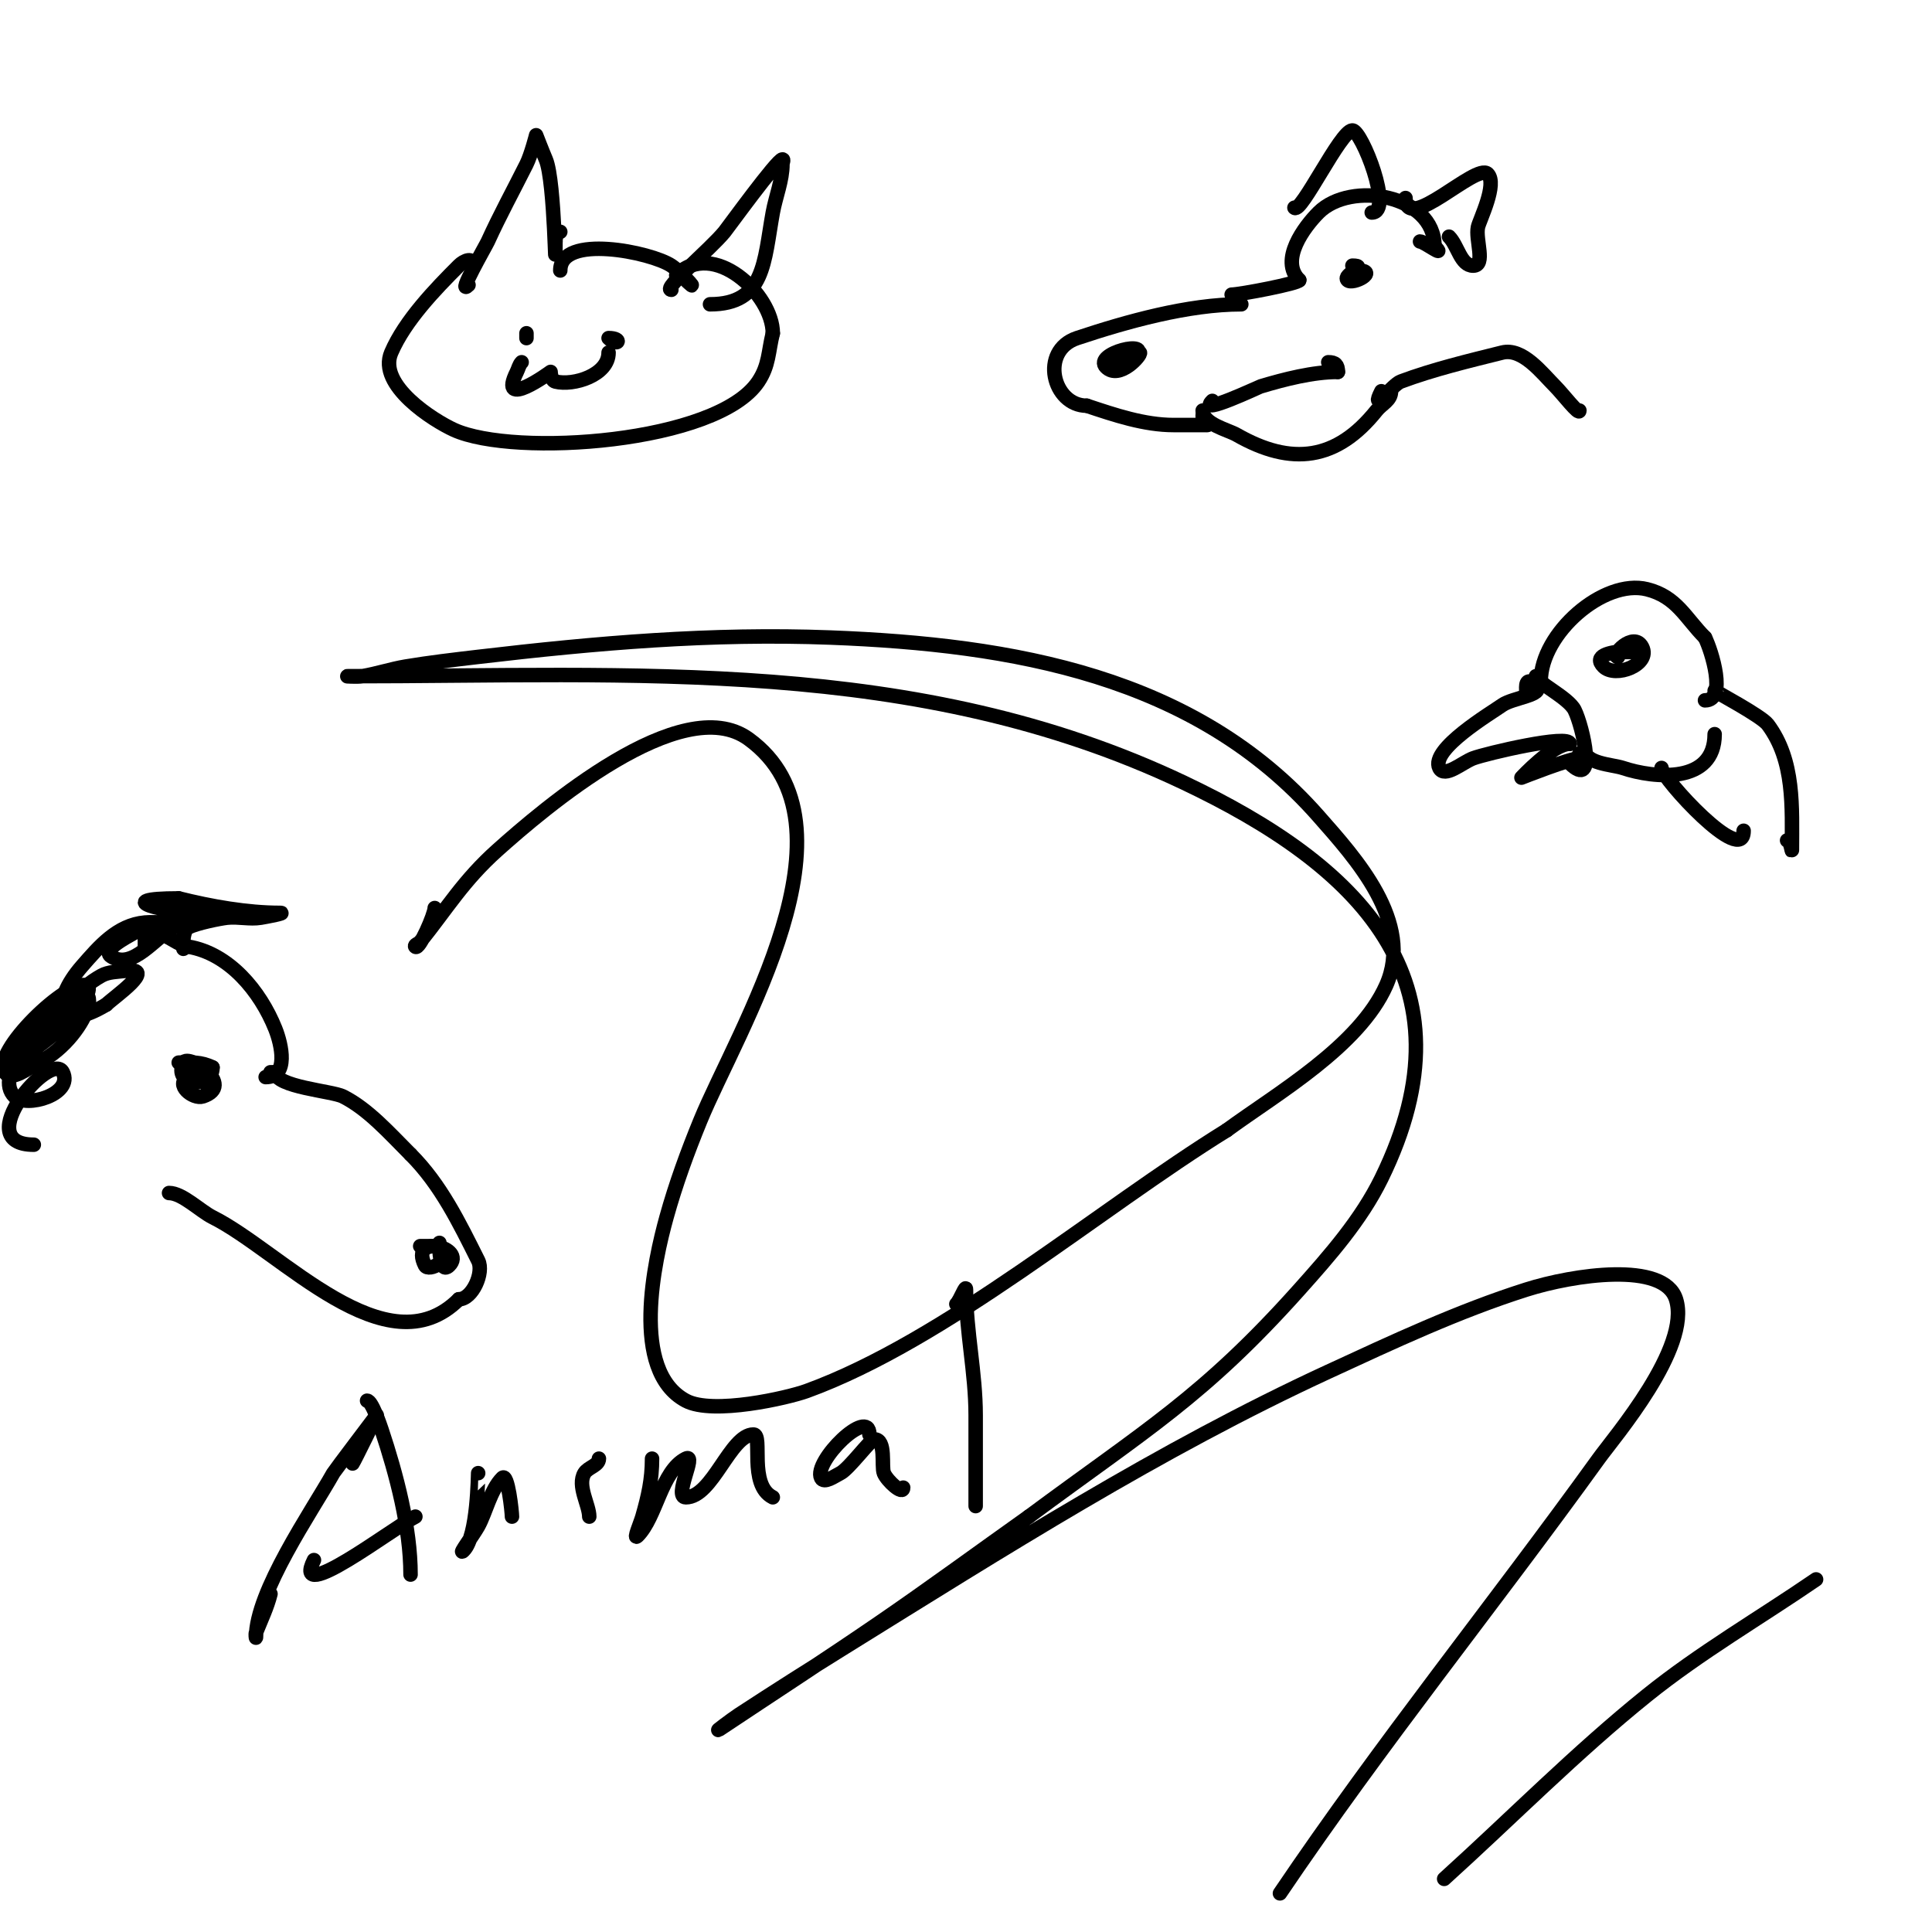 <svg viewBox='0 0 400 400' version='1.1' xmlns='http://www.w3.org/2000/svg' xmlns:xlink='http://www.w3.org/1999/xlink'><g fill='none' stroke='#000000' stroke-width='3' stroke-linecap='round' stroke-linejoin='round'><path d='M90,188c0,1.279 -3.219,8.781 -4,8c-0.333,-0.333 0.706,-0.632 1,-1c5.656,-7.069 8.982,-12.721 16,-19c9.291,-8.313 38.108,-33.103 52,-23c24.315,17.684 -2.382,60.43 -10,79c-2.681,6.535 -5.11,13.194 -7,20c-2.455,8.838 -7.661,31.781 4,38c5.6,2.987 21.135,-0.595 25,-2c28.762,-10.459 60.423,-37.548 87,-54'/><path d='M254,234c10.365,-7.601 27.378,-17.351 33,-30c5.806,-13.063 -6.433,-26.401 -14,-35c-25.618,-29.111 -63.429,-35.555 -101,-37c-24.671,-0.949 -48.578,1.127 -73,4c-5.01,0.589 -10.024,1.171 -15,2c-3.031,0.505 -5.969,1.495 -9,2c-0.986,0.164 -4,0 -3,0c58.994,0 117.674,-4.207 173,22c35.956,17.032 61.145,40.903 41,82c-4.196,8.56 -10.647,15.891 -17,23c-19.823,22.183 -31.827,29.065 -56,47'/><path d='M213,314c-10.333,7.333 -20.547,14.838 -31,22c-10.906,7.473 -22,14.667 -33,22c-1.387,0.924 2.605,-2.088 4,-3c7.275,-4.757 14.612,-9.42 22,-14c32.562,-20.188 65.147,-40.914 100,-57c13.433,-6.2 26.899,-12.523 41,-17c9.768,-3.101 28.501,-5.915 31,2c3.159,10.003 -12.793,28.552 -16,33c-21.875,30.343 -45.013,58.94 -66,90'/><path d='M299,389c14,-12.667 27.295,-26.159 42,-38c11.018,-8.872 23.333,-16 35,-24'/><path d='M97,59c-2.565,2.565 3.589,-8.096 4,-9c2.492,-5.481 5.324,-10.649 8,-16c0.943,-1.886 2,-6 2,-6c0,0 1.293,3.35 2,5c1.96,4.572 2,28.157 2,17'/><path d='M115,50c0,-0.745 0.255,-2 1,-2'/><path d='M116,56c0,-7.667 18.809,-3.794 23,-1c2.464,1.642 7.006,7.006 2,2'/><path d='M139,60c-2.004,0 8.05,-8.394 11,-12c0.718,-0.878 10.936,-15 12,-15c0.333,0 0,0.667 0,1c0,3.35 -1.397,6.685 -2,10c-1.847,10.157 -1.617,19 -13,19'/><path d='M98,55c0,-1.806 -1.865,-1.135 -3,0c-4.84,4.84 -11.155,11.363 -14,18c-2.894,6.752 8.777,14.08 13,16c12.479,5.672 54.484,2.775 63,-10c2.247,-3.37 2.051,-6.204 3,-10'/><path d='M160,69c0,-8.113 -12.392,-19.608 -20,-12'/><path d='M257,63c-11.013,0 -23.827,3.609 -34,7c-7.849,2.616 -5.033,14 2,14'/><path d='M225,84c5.832,1.944 11.917,4 18,4c2.333,0 7,0 7,0c0,0 -1,0.333 -1,-2'/><path d='M255,61c1.726,0 14,-2.348 14,-3'/><path d='M269,58c-4.154,-4.154 1.054,-11.054 4,-14c6.644,-6.644 24,-3.697 24,7'/><path d='M297,51c2.628,2.628 -2.163,-1 -3,-1'/><path d='M291,41c0,7.659 14.649,-7.351 17,-5c2.08,2.08 -1.677,9.544 -2,11c-0.583,2.623 1.687,8 -1,8c-2.603,0 -3.159,-4.159 -5,-6'/><path d='M268,43c1.346,1.346 9.567,-16 12,-16c1.901,0 8.633,17 4,17'/><path d='M251,83c-3.137,3.137 9.713,-2.914 10,-3c4.93,-1.479 10.844,-3 16,-3'/><path d='M277,77c0,-1.471 -0.529,-2 -2,-2'/><path d='M249,85c0,2.79 5.215,3.98 7,5c11.456,6.546 20.762,5.297 29,-5c1.16,-1.45 3,-2.096 3,-4'/><path d='M288,81'/><path d='M286,81c-2.44,4.88 2.303,-1.364 4,-2c6.758,-2.534 14.214,-4.304 21,-6c4.25,-1.063 8.257,4.257 11,7c1.547,1.547 5,6.094 5,5'/><path d='M235,74c3.91,-3.91 -8.824,-0.824 -6,2c2.76,2.76 7.416,-2.584 7,-3c-1.674,-1.674 -10.655,2 -3,2'/><path d='M280,55c3.527,0 -2.171,1.829 -1,3c1.067,1.067 6.665,-2 2,-2'/><path d='M109,70l0,-1'/><path d='M126,70c3.018,0 1.936,1.936 0,0'/><path d='M108,75c-0.527,0.527 -0.667,1.333 -1,2c-4.083,8.166 7,0 7,0c0,0 0.036,1.759 1,2c3.738,0.934 11,-1.334 11,-6'/><path d='M316,143c0,-0.5 -0.333,-3.333 2,-1c1.9,1.9 -4.813,2.438 -7,4c-2.195,1.568 -14.936,9.128 -13,13c1.085,2.171 4.728,-1.148 7,-2c2.661,-0.998 20,-5.085 20,-3'/><path d='M325,154c-3.543,0 -10,7 -10,7c0,0 10.115,-4 12,-4'/><path d='M327,157c0,-0.333 0,-0.667 0,-1'/><path d='M318,140c0,1.239 6.714,4.428 8,7c1.723,3.446 4.734,16.734 -1,11'/><path d='M319,141c0,-9.823 13.002,-21.249 22,-19c6.148,1.537 7.969,5.969 12,10'/><path d='M353,132c1.357,2.715 4.605,13 0,13'/><path d='M328,155c0,3.154 5.803,3.268 8,4c6.554,2.185 19,3.325 19,-7'/><path d='M336,135c10.096,0 -8.435,-1.435 -4,3c2.444,2.444 9.793,-0.414 8,-4c-1.756,-3.511 -6.821,2 -5,2'/><path d='M344,159c0,2 17,20.634 17,13'/><path d='M355,143c0,0.112 9.688,5.25 11,7c5.617,7.489 5,17.23 5,26c0,0.745 -0.255,-2 -1,-2'/><path d='M35,247c2.731,0 6.464,3.732 9,5c14.191,7.096 36.099,31.901 51,17'/><path d='M95,269c2.78,0 5.252,-5.496 4,-8c-3.924,-7.848 -7.756,-15.756 -14,-22'/><path d='M85,239c-4.355,-4.355 -8.807,-9.403 -14,-12c-2.247,-1.124 -14,-1.964 -14,-5'/><path d='M57,222l-1,0'/><path d='M55,223c4.839,0 3.296,-6.76 2,-10c-3.133,-7.831 -9.585,-15.597 -18,-17c-3.202,-0.534 -6.274,-4.726 -9,-2'/><path d='M30,194c0,0.667 0,1.333 0,2'/><path d='M43,226c2.982,-2.982 -1.445,-4.277 -4,-3c-2.951,1.475 0.98,4.673 3,4c6.873,-2.291 -3.036,-8.927 -4,-7c-2.388,4.775 6,5.643 6,1'/><path d='M44,221c-2.427,-1.213 -4.335,-1 -7,-1'/><path d='M38,196c0,1.986 -0.514,-3.243 1,-4c1.78,-0.89 6.533,-1.837 8,-2c2.319,-0.258 4.698,0.384 7,0c1.356,-0.226 5.374,-1 4,-1c-6.83,0 -14.296,-1.324 -21,-3'/><path d='M37,186c-14.68,0 -2.861,3 5,3c1,0 3,0 3,0c0,0 -13.117,1.781 -17,4c-2.046,1.169 -6.961,3.693 -5,5c4.461,2.974 9.283,-4.142 13,-6c1.814,-0.907 -3.981,-1.184 -6,-1c-5.743,0.522 -9.478,4.975 -13,9c-6.621,7.567 -5.24,14.144 5,8'/><path d='M22,208c1.536,-1.536 10.777,-7.847 4,-7c-1.687,0.211 -3.514,0.175 -5,1c-4.732,2.629 -9.456,8.013 -13,12c-1.418,1.595 -5.909,5.955 -4,5c4.753,-2.377 11.586,-8.173 14,-13c0.298,-0.596 0.632,-1.789 0,-2c-3.918,-1.306 -19.787,13.819 -17,18c1.346,2.019 4.829,-0.915 7,-2c11.009,-5.504 15.657,-22.657 2,-9'/><path d='M10,211c-1.873,2.247 -11.334,11.666 -7,16c2.478,2.478 12.261,-0.478 10,-5c-2.35,-4.701 -19.51,15 -6,15'/><path d='M91,258c0,-3.305 -0.514,6.514 2,4c3.67,-3.67 -8.367,-6.734 -5,0c0.703,1.406 5.94,-1.06 3,-4'/><path d='M91,258c-1.333,0 -2.667,0 -4,0'/><path d='M73,303c0.461,-0.692 5,-10 5,-10c0,0 -8.766,11.584 -9,12c-4.493,7.987 -16,24.556 -16,34c0,0.333 -0.124,-0.691 0,-1c1.058,-2.644 2.309,-5.237 3,-8'/><path d='M76,290c0.985,0 2.692,5.076 3,6c3.061,9.184 6,20.283 6,30'/><path d='M65,323c-4.852,9.704 16.55,-6.775 21,-9'/><path d='M99,305c-0.033,0 -0.062,13.062 -3,16c-1.374,1.374 2.056,-3.301 3,-5c1.578,-2.841 2.55,-7.55 5,-10c1.163,-1.163 2,7.149 2,8'/><path d='M124,302c0,1.414 -2.272,1.787 -3,3c-1.561,2.602 1,6.567 1,9'/><path d='M135,302c0,4.323 -0.792,7.774 -2,12c-0.378,1.321 -1.972,4.972 -1,4c3.926,-3.926 4.908,-13.454 10,-16c2.385,-1.193 -2.667,8 0,8c5.52,0 9.202,-13 14,-13c2.046,0 -1.121,10.439 4,13'/><path d='M180,297c0,-5.845 -11.693,5.613 -10,9c0.615,1.229 2.771,-0.385 4,-1c1.737,-0.868 6.257,-7 7,-7c2.55,0 1.427,5.568 2,7c0.619,1.547 4,4.667 4,3'/><path d='M198,270c0.85,-0.85 2,-4.202 2,-3c0,8.643 2,17.231 2,26c0,1.598 0,23.263 0,18'/></g>
</svg>